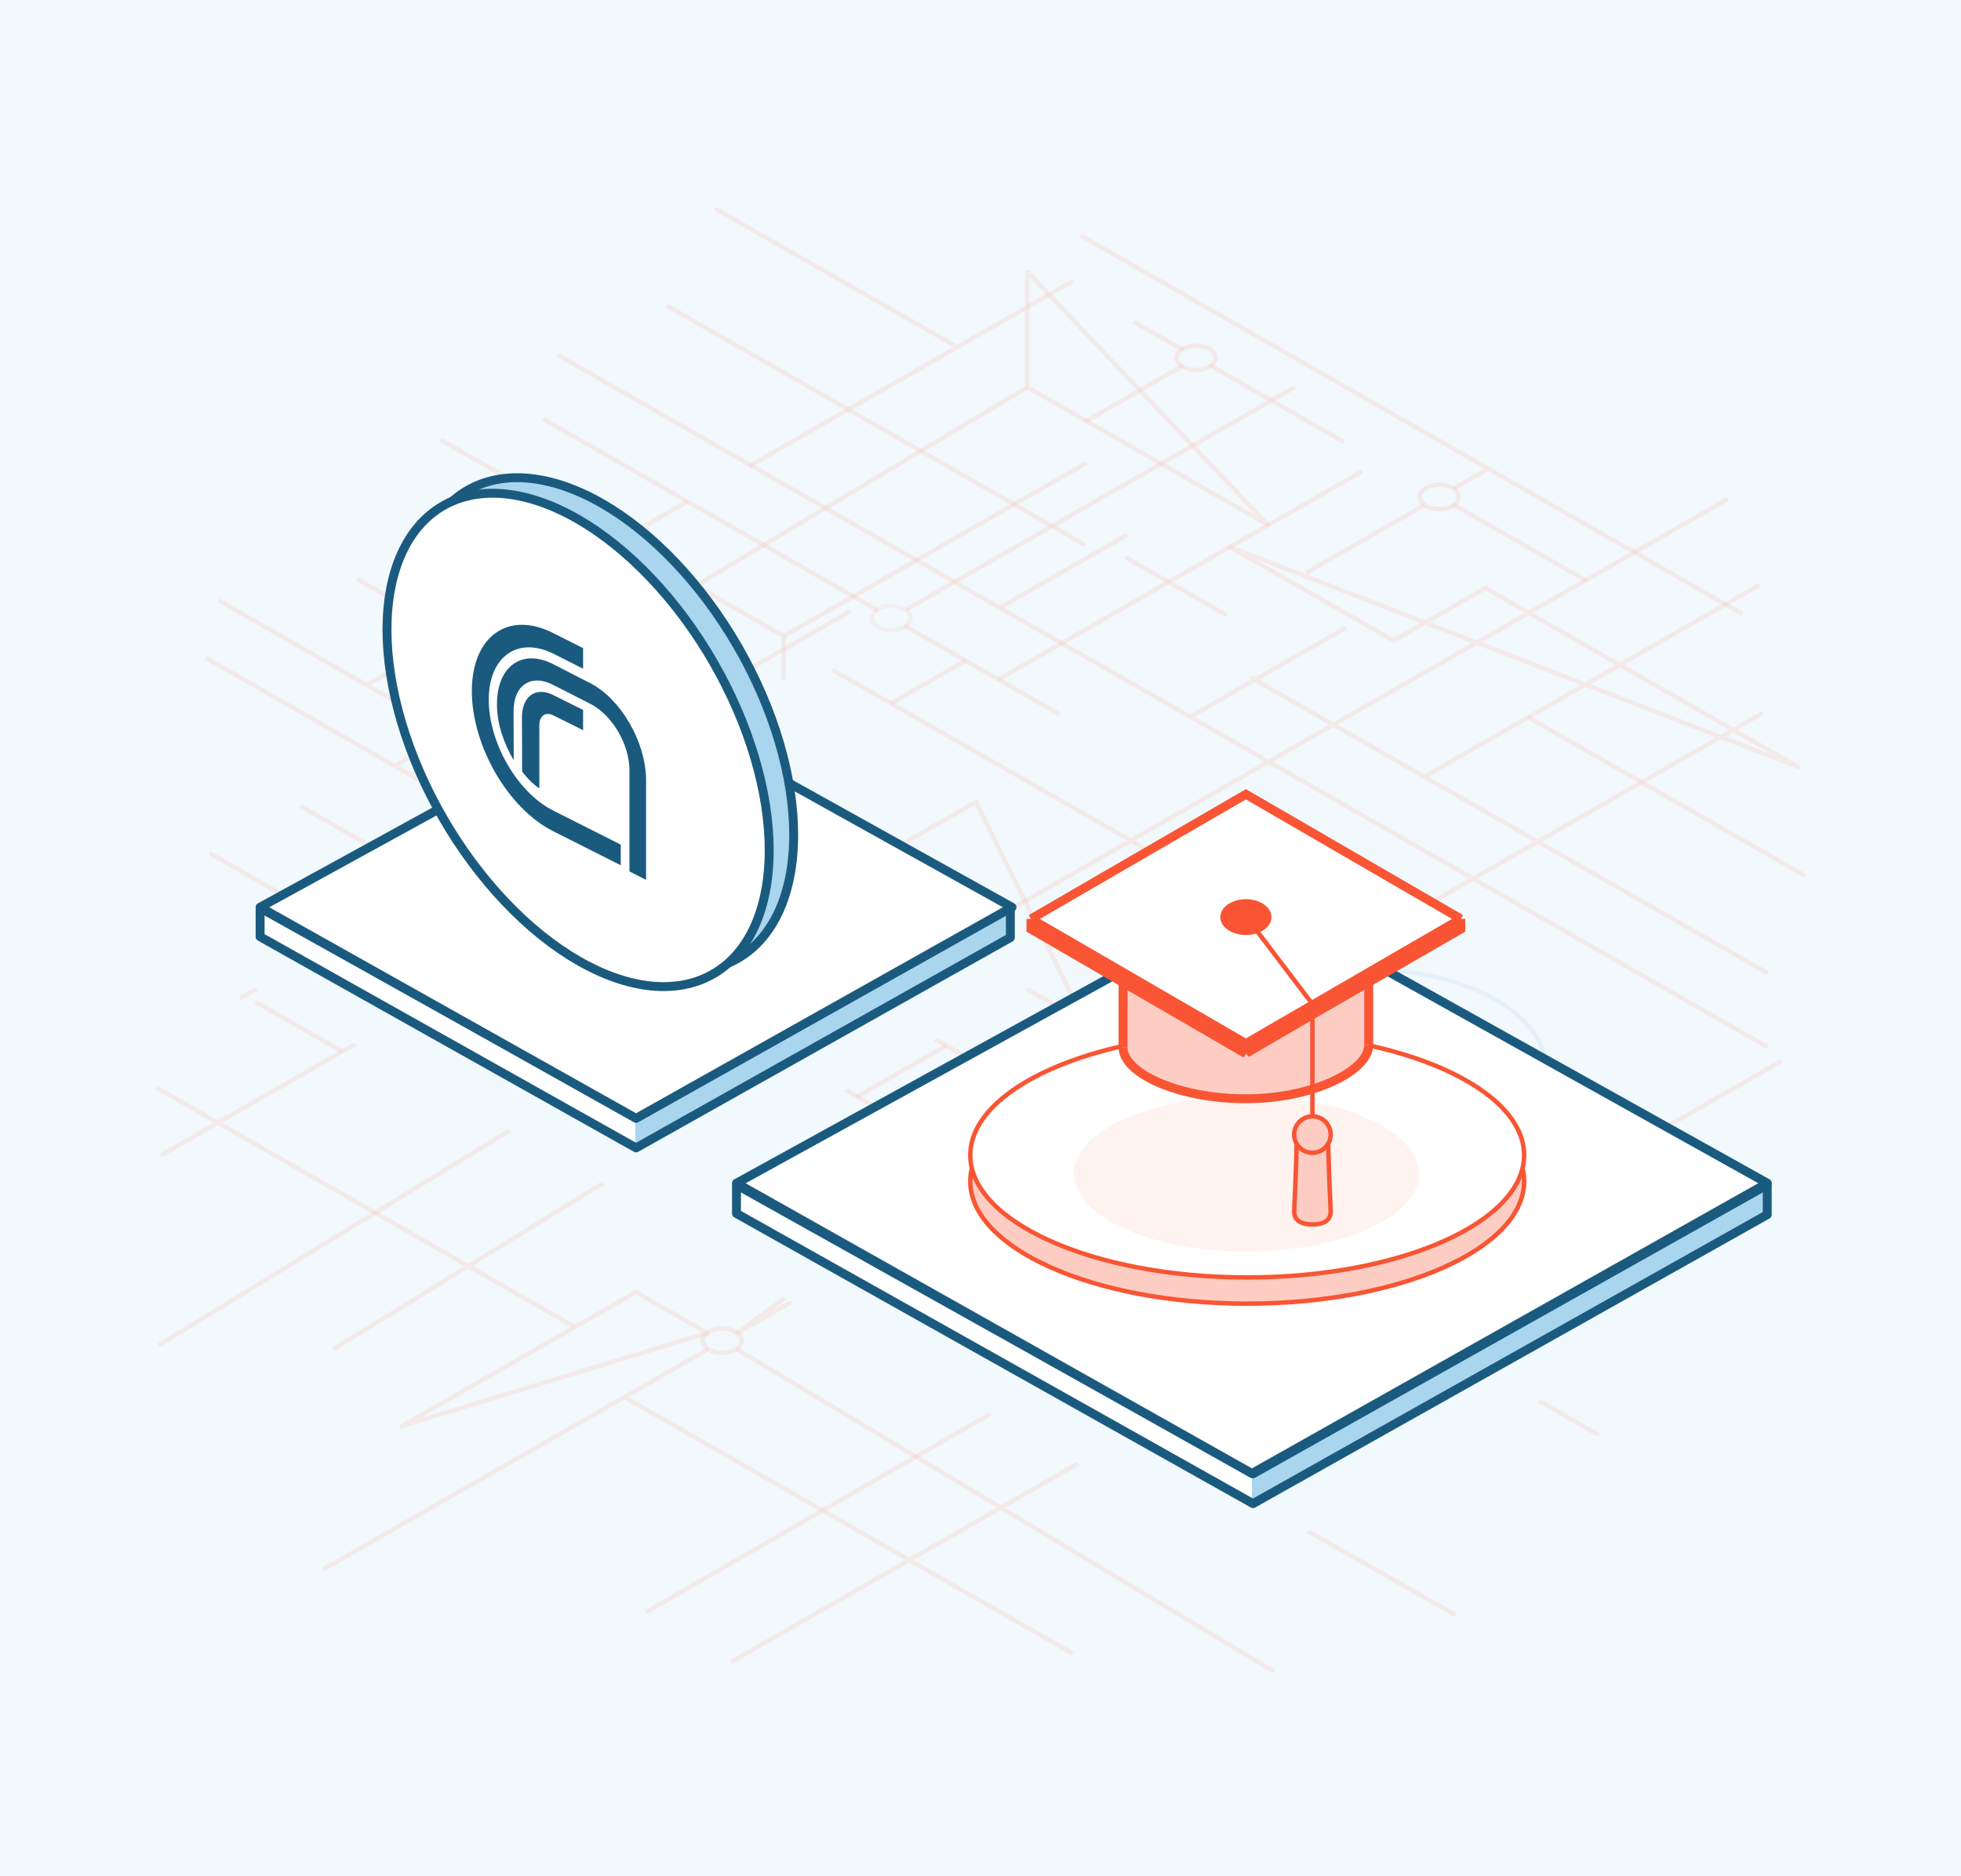 <svg width="440" height="421" viewBox="0 0 440 421" fill="none" xmlns="http://www.w3.org/2000/svg">
<rect width="440" height="421" fill="#F2F9FC"/>
<g opacity="0.32">
<path opacity="0.3" d="M47.023 191.44L100.727 222.172M138.677 238.784L35.531 301.946M155.376 225.074L195.63 202.035M270.112 229.592L256.767 221.957M76.739 235.927L57.257 224.78M286.076 280.456L144.936 361.804M190.857 137.134L109.459 183.715M290.555 86.869L203.353 136.777M168.417 217.606L46.272 147.672M203.43 252.258L289.611 203.478M262.078 266.722L358.729 322.03M175.446 213.555L258.687 261.19M88.351 172.038L230.516 86.89M243.81 103.872L175.757 142.812M151.518 170.805L80.144 129.96M49.072 134.73L101.021 164.46M82.363 153.686L154.295 112.521M243.473 229.414L188.016 197.679L218.964 179.968L243.473 229.414ZM90.167 320.02L142.676 289.97L158.664 299.123L90.167 320.02Z" stroke="#F95534" stroke-linejoin="round"/>
<path opacity="0.2" d="M306.252 261.872C328.659 261.872 346.823 251.938 346.823 239.683C346.823 227.429 328.659 217.495 306.252 217.495C283.846 217.495 265.682 227.429 265.682 239.683C265.682 251.938 283.846 261.872 306.252 261.872Z" stroke="#008BE3" stroke-linejoin="round"/>
<path opacity="0.3" d="M125.633 207.912L216.15 259.71M224.568 205.32L387.25 112.221L224.568 205.32ZM267.101 160.828L301.613 141.085L267.101 160.828ZM263.813 194.409L187.175 150.552L263.813 194.409ZM275.956 122.743L312.701 143.772L333.322 131.974L403.441 172.1L275.956 122.743ZM284.49 117.779L230.516 86.889V61.011L284.49 117.779ZM396.335 234.834L125.433 79.804L396.335 234.834ZM394.433 131.465L319.577 174.304L394.433 131.465ZM274.871 137.842L252.829 125.225L274.871 137.842ZM243.102 122.087L149.996 68.81L243.102 122.087ZM396.238 218.167L280.952 152.195L396.238 218.167ZM237.348 160.088L203.253 140.576L237.348 160.088ZM196.704 136.829L122.256 94.226L196.704 136.829ZM316.373 205.283L395.127 160.214L316.373 205.283ZM108.374 200.77L123.748 191.974L108.374 200.77ZM85.871 213.648L101.849 204.506L85.871 213.648Z" stroke="#F95534" stroke-linejoin="round"/>
<path opacity="0.3" d="M162.049 303.573C164.465 303.573 166.424 302.354 166.424 300.849C166.424 299.345 164.465 298.126 162.049 298.126C159.632 298.126 157.673 299.345 157.673 300.849C157.673 302.354 159.632 303.573 162.049 303.573Z" stroke="#F95534" stroke-linejoin="round"/>
<path opacity="0.3" d="M299.157 321.935C301.574 321.935 303.533 320.716 303.533 319.212C303.533 317.707 301.574 316.488 299.157 316.488C296.74 316.488 294.781 317.707 294.781 319.212C294.781 320.716 296.74 321.935 299.157 321.935Z" stroke="#F95534" stroke-linejoin="round"/>
<path opacity="0.2" d="M105.249 205.415C107.666 205.415 109.625 204.195 109.625 202.691C109.625 201.187 107.666 199.967 105.249 199.967C102.833 199.967 100.874 201.187 100.874 202.691C100.874 204.195 102.833 205.415 105.249 205.415Z" stroke="#008BE3" stroke-linejoin="round"/>
<path opacity="0.2" d="M199.958 141.416C202.375 141.416 204.334 140.196 204.334 138.692C204.334 137.188 202.375 135.969 199.958 135.969C197.542 135.969 195.582 137.188 195.582 138.692C195.582 140.196 197.542 141.416 199.958 141.416Z" stroke="#F95534" stroke-linejoin="round"/>
<path opacity="0.3" d="M138.644 200.57L36.118 259.248M102.156 200.765L67.393 180.875M175.816 152.457V142.848M192.215 246.159L212.278 234.677M190.292 284.963L326.566 362.418M35 244.013L128.994 297.799M53.828 224.018L79.002 209.613M156.783 252.263L74.718 302.837M175.8 142.722L98.905 98.713M224.404 136.33L252.888 120.03M305.678 105.734L224.097 152.42M158.777 302.837L72.416 352.258M140.113 313.517L240.833 371.155M216.664 148.243L199.955 157.805M285.388 258.718L266.74 269.387M165.306 302.738L285.835 375.112M399.656 238.135L164.048 372.966M321.139 306.511L302.311 317.285M295.842 320.985L274.934 332.95M385.991 269.397L329.567 301.688M353.942 264.349L336.586 254.42M242.505 52.851L390.961 137.81M319.71 113.302L293.062 128.553M333.886 105.189L326.152 109.613M229.407 252.263L205.906 265.713V275.942L165.399 299.122L229.407 252.263Z" stroke="#F95534" stroke-linejoin="round"/>
<path opacity="0.3" d="M322.921 114.232C325.338 114.232 327.297 113.012 327.297 111.508C327.297 110.004 325.338 108.784 322.921 108.784C320.505 108.784 318.546 110.004 318.546 111.508C318.546 113.012 320.505 114.232 322.921 114.232Z" stroke="#F95534" stroke-linejoin="round"/>
<path opacity="0.3" d="M268.369 83.017C270.786 83.017 272.745 81.798 272.745 80.293C272.745 78.789 270.786 77.57 268.369 77.57C265.952 77.57 263.993 78.789 263.993 80.293C263.993 81.798 265.952 83.017 268.369 83.017Z" stroke="#F95534" stroke-linejoin="round"/>
<path opacity="0.3" d="M342.861 160.965L405 196.525M326.212 113.303L355.702 130.175L326.212 113.303ZM168.487 104.397L240.419 63.232L168.487 104.397ZM160.803 47L214.778 77.884L160.803 47ZM271.757 82.14L301.246 99.013L271.757 82.14ZM254.755 72.411L265.218 78.399L254.755 72.411ZM265.218 82.182L243.78 94.447L265.218 82.182Z" stroke="#F95534" stroke-linejoin="round"/>
</g>
<g filter="url(#filter0_f_1847_5506)">
<path d="M234.176 219.725L144.55 169.822L53.691 219.725L143.934 270.42L234.176 219.725Z" fill="#F2F9FC"/>
</g>
<path d="M58.364 209.886L142.473 257.261V254.336V250.827L58.364 203.745V209.886Z" fill="white"/>
<path d="M226.705 210.405L142.54 257.788V255.353V250.827L226.705 204.037V210.405Z" fill="#AAD5EE"/>
<path d="M142.716 250.828L58.364 203.745V210.213L142.716 257.596L226.695 210.4V203.745L142.716 250.828Z" stroke="#1A5A7F" stroke-width="2" stroke-linejoin="round"/>
<path d="M227.068 203.593L143.293 156.955L58.364 203.593L142.716 250.971L227.068 203.593Z" fill="white" stroke="#1A5A7F" stroke-width="2" stroke-linejoin="round"/>
<g filter="url(#filter1_f_1847_5506)">
<path d="M398.889 284.232L281.999 218.952L163.5 284.232L281.195 350.548L398.889 284.232Z" fill="#F2F9FC"/>
</g>
<path d="M396.525 272.581L280.889 337.681V334.336V330.991L396.525 265.891V272.581Z" fill="#AAD5EE"/>
<path d="M165.254 272.446L280.904 337.681V334.329V330.977L165.254 265.742V272.446Z" fill="white"/>
<path d="M281.146 330.733L165.253 265.891V272.323L281.146 337.423L396.525 272.581V265.891L281.146 330.733Z" stroke="#1A5A7F" stroke-width="2" stroke-linejoin="round"/>
<path d="M396.554 265.525L281.694 201.405L165.253 265.525L280.903 330.662L396.554 265.525Z" fill="white" stroke="#1A5A7F" stroke-width="2" stroke-linejoin="round"/>
<path d="M178.082 187.32C178.082 193.822 176.973 199.62 174.818 204.384C172.663 209.147 169.505 212.782 165.523 215.08C161.541 217.379 156.814 218.297 151.611 217.782C146.409 217.267 140.833 215.328 135.202 212.077C129.571 208.826 123.995 204.326 118.792 198.834C113.59 193.342 108.862 186.965 104.881 180.069C100.899 173.172 97.74 165.89 95.585 158.638C93.43 151.387 92.321 144.308 92.321 137.806C92.321 131.303 93.43 125.505 95.585 120.742C97.74 115.979 100.899 112.344 104.881 110.045C108.862 107.746 113.59 106.828 118.792 107.343C123.995 107.859 129.571 109.797 135.202 113.048C140.833 116.3 146.409 120.8 151.611 126.292C156.814 131.784 161.541 138.16 165.523 145.057C169.505 151.954 172.663 159.236 174.818 166.487C176.973 173.739 178.082 180.818 178.082 187.32Z" fill="#AAD5EE" stroke="#1A5A7F" stroke-width="2"/>
<path d="M172.59 190.802C172.59 197.304 171.481 203.103 169.326 207.866C167.171 212.629 164.013 216.264 160.031 218.563C156.049 220.862 151.322 221.78 146.119 221.264C140.917 220.749 135.341 218.81 129.71 215.559C124.078 212.308 118.502 207.808 113.3 202.316C108.097 196.824 103.37 190.448 99.388 183.551C95.407 176.654 92.248 169.372 90.093 162.121C87.938 154.869 86.829 147.79 86.829 141.288C86.829 134.786 87.938 128.987 90.093 124.224C92.248 119.461 95.407 115.826 99.388 113.527C103.37 111.228 108.097 110.31 113.3 110.826C118.502 111.341 124.078 113.28 129.71 116.531C135.341 119.782 140.917 124.282 146.119 129.774C151.322 135.266 156.049 141.642 160.031 148.539C164.013 155.436 167.171 162.718 169.326 169.969C171.481 177.221 172.59 184.3 172.59 190.802Z" fill="white" stroke="#1A5A7F" stroke-width="2"/>
<path d="M124.075 186.507C114.022 181.439 105.869 167.379 105.869 155.088C105.869 142.815 114.012 136.97 124.065 142.039L130.833 145.45L130.833 150.06L124.217 146.725C116.254 142.71 109.661 147.282 109.661 157C109.661 166.73 116.122 177.864 124.075 181.874L139.282 189.54L139.282 194.174L124.075 186.507Z" fill="#1A5A7F"/>
<path d="M130.832 163.859L124.114 160.518C122.398 159.664 121.012 160.663 121.012 162.752L121.012 176.922C119.223 175.684 118.299 174.599 117.152 173.155L117.113 160.937C117.113 156.269 120.21 154.032 124.065 155.949L130.832 159.315L130.832 163.859Z" fill="#1A5A7F"/>
<path d="M132.394 153.286C139.253 156.783 144.839 166.384 144.96 174.84L144.96 197.452L141.232 195.551L141.232 172.886C141.232 166.927 137.289 160.409 132.437 157.936L124.076 153.674C119.234 151.205 115.233 153.644 115.233 159.603L115.267 170.606C112.943 166.621 111.508 162.343 111.508 158.038C111.508 149.524 117.129 145.487 124.066 149.023L132.394 153.286Z" fill="#1A5A7F"/>
<path d="M341.975 265.116C341.975 268.811 340.298 272.369 337.19 275.646C334.08 278.926 329.556 281.902 323.927 284.413C312.67 289.433 297.084 292.551 279.842 292.551C262.599 292.551 247.014 289.433 235.757 284.413C230.128 281.902 225.604 278.926 222.493 275.646C219.385 272.369 217.708 268.811 217.708 265.116C217.708 261.421 219.385 257.864 222.493 254.587C225.604 251.307 230.128 248.33 235.757 245.82C247.014 240.799 262.599 237.681 279.842 237.681C297.084 237.681 312.67 240.799 323.927 245.82C329.556 248.33 334.08 251.307 337.19 254.587C340.298 257.864 341.975 261.421 341.975 265.116Z" fill="#FDCDC4" stroke="#F95534"/>
<path d="M341.975 259.236C341.975 262.93 340.298 266.488 337.19 269.765C334.08 273.045 329.556 276.021 323.927 278.532C312.67 283.553 297.084 286.671 279.842 286.671C262.599 286.671 247.014 283.553 235.757 278.532C230.128 276.021 225.604 273.045 222.493 269.765C219.385 266.488 217.708 262.93 217.708 259.236C217.708 255.541 219.385 251.983 222.493 248.706C225.604 245.426 230.128 242.45 235.757 239.939C247.014 234.919 262.599 231.8 279.842 231.8C297.084 231.8 312.67 234.919 323.927 239.939C329.556 242.45 334.08 245.426 337.19 248.706C340.298 251.983 341.975 255.541 341.975 259.236Z" fill="white" stroke="#F95534"/>
<g filter="url(#filter2_f_1847_5506)">
<ellipse cx="279.689" cy="263.414" rx="38.745" ry="17.453" fill="#FFF3F0"/>
</g>
<path d="M279.548 234.113L231.617 206.472V208.53L279.548 236.465V234.113Z" fill="white"/>
<path d="M279.548 236.466V234.114L327.773 206.178V208.531L279.548 236.466Z" fill="#FDCDC4"/>
<path d="M279.548 236.171L251.906 220.88V234.995L253.083 238.229L259.258 242.934L266.315 244.992L275.431 246.463L283.958 246.169L291.016 245.287L296.897 243.816L302.778 240.582L305.13 238.229L307.189 236.171V220.292L279.548 236.171Z" fill="#FDCDC4"/>
<path d="M279.548 234.113L231.617 206.178L279.548 178.243L327.772 206.178L279.548 234.113Z" fill="white"/>
<path d="M231.323 206.214L279.547 234.183M231.323 206.214L279.547 178.244L327.772 206.214M231.323 206.214V208.497L279.547 236.466M279.547 234.183L327.772 206.214M279.547 234.183V236.466M327.772 206.214V208.497C311.889 217.63 280.007 236.01 279.547 236.466" stroke="#F95534" stroke-width="2"/>
<path d="M251.987 220.807V235.087M307.109 234.513V220.732" stroke="#F95534" stroke-width="2"/>
<path d="M307.11 234.514C307.11 240.222 294.77 246.572 279.549 246.572C264.327 246.572 251.988 240.796 251.988 235.088" stroke="#F95534" stroke-width="2"/>
<ellipse cx="279.548" cy="205.805" rx="5.742" ry="4.019" fill="#F95534"/>
<path d="M281.845 208.675L294.477 225.327V250.591" stroke="#F95534" stroke-linecap="round" stroke-linejoin="round"/>
<path d="M298.57 271.836C298.57 272.944 298.133 273.644 297.45 274.092C296.735 274.56 295.699 274.781 294.476 274.781C293.253 274.781 292.217 274.56 291.502 274.092C290.819 273.644 290.383 272.944 290.383 271.836C290.383 271.741 290.41 271.136 290.452 270.185C290.507 268.961 290.588 267.165 290.669 265.153C290.804 261.805 290.94 257.883 290.955 255.11H297.997C298.012 257.883 298.148 261.805 298.283 265.153C298.364 267.165 298.445 268.961 298.5 270.185C298.542 271.136 298.57 271.741 298.57 271.836Z" fill="#FDCDC4" stroke="#F95534"/>
<circle cx="294.476" cy="254.61" r="4.093" fill="#FDCDC4" stroke="#F95534"/>
<defs>
<filter id="filter0_f_1847_5506" x="42.691" y="158.822" width="202.485" height="122.598" filterUnits="userSpaceOnUse" color-interpolation-filters="sRGB">
<feFlood flood-opacity="0" result="BackgroundImageFix"/>
<feBlend mode="normal" in="SourceGraphic" in2="BackgroundImageFix" result="shape"/>
<feGaussianBlur stdDeviation="5.5" result="effect1_foregroundBlur_1847_5506"/>
</filter>
<filter id="filter1_f_1847_5506" x="152.5" y="207.952" width="257.389" height="153.596" filterUnits="userSpaceOnUse" color-interpolation-filters="sRGB">
<feFlood flood-opacity="0" result="BackgroundImageFix"/>
<feBlend mode="normal" in="SourceGraphic" in2="BackgroundImageFix" result="shape"/>
<feGaussianBlur stdDeviation="5.5" result="effect1_foregroundBlur_1847_5506"/>
</filter>
<filter id="filter2_f_1847_5506" x="221.944" y="226.961" width="115.491" height="72.906" filterUnits="userSpaceOnUse" color-interpolation-filters="sRGB">
<feFlood flood-opacity="0" result="BackgroundImageFix"/>
<feBlend mode="normal" in="SourceGraphic" in2="BackgroundImageFix" result="shape"/>
<feGaussianBlur stdDeviation="9.5" result="effect1_foregroundBlur_1847_5506"/>
</filter>
</defs>
</svg>
